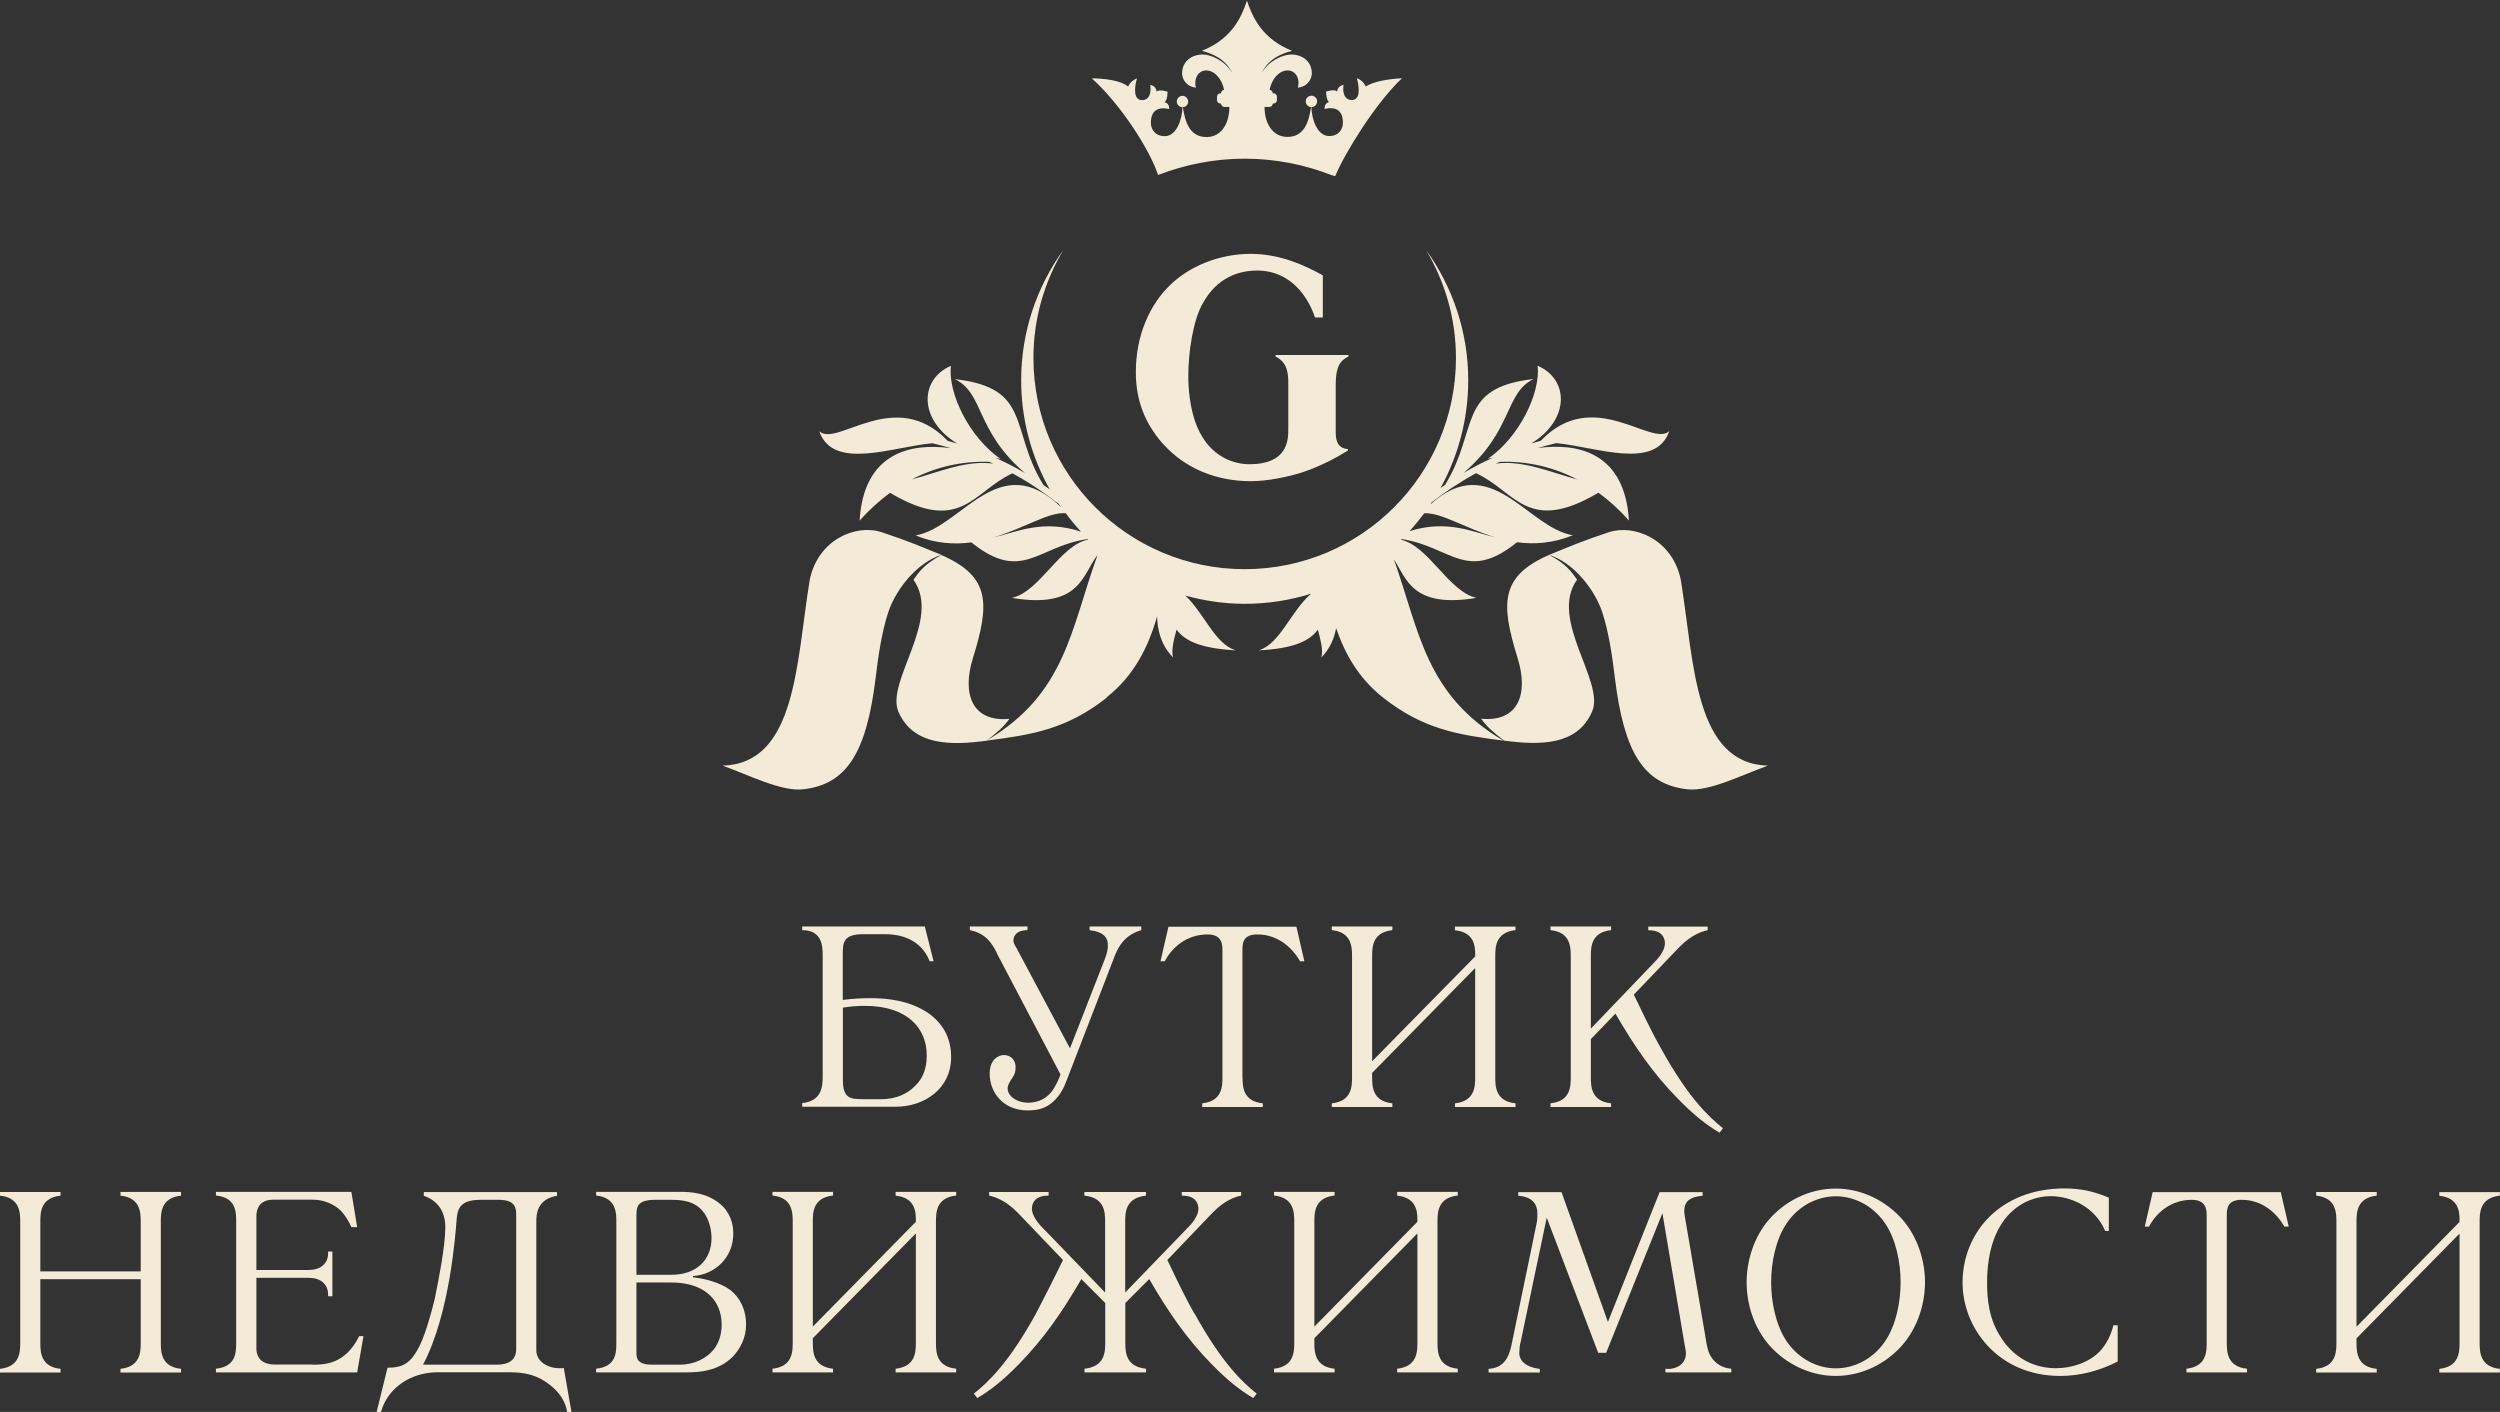 <?xml version="1.0" encoding="UTF-8"?> <svg xmlns="http://www.w3.org/2000/svg" viewBox="0 0 197.74 111.68"><rect x="0" y="0" width="197.74" height="111.68" fill="#333333" stroke="none"/> <defs> <style>.d{fill:#f3ebd8;}</style> </defs> <g id="a"></g> <g id="b"> <g id="c"> <path class="d" d="M105.65,30.38v3.71c0,.49,0,1.36,.96,1.43v.12c-.91,.57-2.18,1.24-3.54,1.7-1.12,.37-2.81,.72-4.13,.72-2.6,0-5.17-.91-7.05-3.06-1.35-1.58-2.05-3.36-2.05-5.56,0-2.87,1.07-5.34,2.76-6.94,1.48-1.41,3.77-2.42,6.34-2.42,2.18,0,4.13,.82,5.69,1.7v3.33h-.62c-.47-1.43-1.79-3.71-4.58-3.71-1.54,0-3.17,.62-4.24,2.5-.83,1.36-1.2,3.98-1.2,5.88,0,.84,.1,2.52,.68,3.93,1.04,2.52,3.04,3.01,4.16,3.01,2.96,0,3.07-1.83,3.07-2.74v-3.61c0-.82-.05-1.7-1.01-2.17v-.12h5.77v.12c-.65,.3-1.01,.82-1.01,2.17Zm-25.81,26.48c-2.94,.27-3.77-1.95-2.89-4.79,1.34-4.32,1.4-6.47-2.49-8.17-1.33,.71-1.78,1.34-2.21,1.96,2.26,3.13-2.21,8.05-1.19,10.43,1.18,2.72,4.18,2.67,6.97,2.3,.86-.67,1.31-1.05,1.81-1.73Zm-15.8-10.96c-1.06,6.53-1.05,14.49-6.88,14.66,2.07,.74,4.65,2.07,6.37,1.87,3.42-.39,5.01-2.84,5.74-8.89,.16-1.34,.44-3.48,1-5.15,.56-1.68,2.18-3.86,4.19-4.5-1.46-.6-2.68-1.12-4.71-1.79-2.02-.68-5.07,.56-5.71,3.8Zm23.54,9.25c-3.19,2.53-5.94,2.97-9.55,3.43,6.27-3.7,6.65-8.79,8.78-14.68-1.19,1.49-1.32,4.31-6.77,3.39,2.21-.49,3.79-4.16,6.03-4.61-.02-.02-.03-.03-.05-.04-3.94,.55-5.17,3.5-9.19,.26-1.36,.18-2.83,.1-4.41-.55,3.67-.63,6.57-6.99,11.5-2.24-.06-.08-.11-.16-.17-.24-1.14-.89-2.32-1.7-3.67-2.43-3.1,1.41-4.05,4.88-9.68,1.54-.85,.62-1.66,1.36-2.41,2.2,.32-5.36,4.01-6.17,7.21-5.73-.46-.14-.95-.27-1.46-.39-3.14,.28-7.86,2.19-8.94-.95,1.39,1.31,6-3.59,10.16,.76,.26,.07,.51,.15,.76,.22-3.08-1.88-3-5.08-.51-6.15-.24,2.19,1.47,5.66,3.93,7.36-.14-.02-.26-.06-.4-.09,.84,.38,1.61,.78,2.33,1.21-3.94-3.37-3.22-6.3-5.54-7.43,6.13,.69,4.29,3.98,7,8.37,.17,.12,.34,.23,.5,.35-1.43-2.55-2.26-5.49-2.26-8.63,0-3.86,1.25-7.42,3.35-10.33-1.5,2.51-2.38,5.43-2.38,8.56,0,9.23,7.48,16.71,16.71,16.71s16.71-7.48,16.71-16.71c0-3.13-.88-6.05-2.38-8.56,2.1,2.91,3.35,6.47,3.35,10.33,0,3.09-.8,6-2.19,8.52,.12-.08,.24-.17,.36-.25,2.71-4.39,.87-7.68,7-8.37-2.31,1.13-1.6,4.06-5.54,7.43,.72-.43,1.49-.83,2.33-1.21-.13,.03-.26,.06-.4,.09,2.46-1.7,4.17-5.17,3.93-7.36,2.49,1.07,2.57,4.27-.51,6.15,.25-.08,.5-.15,.76-.22,4.16-4.35,8.77,.55,10.16-.76-1.07,3.14-5.79,1.24-8.94,.95-.51,.12-.99,.26-1.46,.39,3.2-.44,6.89,.37,7.21,5.73-.75-.85-1.56-1.58-2.41-2.2-5.63,3.34-6.58-.13-9.68-1.54-1.29,.7-2.43,1.47-3.52,2.31-.03,.05-.06,.11-.1,.16,4.79-4.34,7.65,1.82,11.27,2.44-1.58,.64-3.06,.73-4.41,.55-4,3.23-5.24,.33-9.12-.25-.02,.02-.04,.03-.06,.05,2.21,.51,3.78,4.11,5.97,4.6-5.06,.85-5.53-1.51-6.53-3.05,2.03,5.74,2.51,10.72,8.66,14.34-3.61-.46-6.36-.9-9.55-3.43-1.87-1.49-2.96-3.37-3.68-5.47-.14,.79-.46,1.59-1.16,2.32,.15-.67-.09-1.43-.28-2.2-.63,.87-1.86,1.5-4.67,1.64,1.7-.54,2.5-3.06,4.13-4.48-1.66,.52-3.43,.8-5.26,.8-1.62,0-3.19-.24-4.68-.65,1.52,1.45,2.32,3.81,3.97,4.33-2.81-.15-4.04-.78-4.67-1.64-.2,.77-.43,1.54-.28,2.2-.99-1.02-1.22-2.19-1.26-3.24-.71,2.47-1.83,4.68-3.97,6.38Zm31.05-18.62c-.11,.05-.21,.09-.32,.14,2.17-.3,4.41,.72,6.44,1.25-1.9-.99-3.96-1.46-6.12-1.39Zm-5.97,4.06c-.37,.49-.76,.97-1.17,1.42,3-.94,5.03,.09,6.81,.5-2.4-.72-4.32-1.99-5.64-1.91Zm-34.1-3.92c-.11-.05-.21-.09-.32-.14-2.16-.07-4.23,.4-6.12,1.39,2.03-.53,4.27-1.55,6.44-1.25Zm6.94,5.38c-.43-.46-.83-.95-1.2-1.45-1.32-.14-3.27,1.18-5.72,1.91,1.8-.41,3.87-1.46,6.92-.46Zm40.43,14.23c1.03-2.37-3.45-7.3-1.19-10.43-.43-.62-.88-1.25-2.21-1.96-3.89,1.7-3.83,3.85-2.49,8.17,.88,2.84,.05,5.07-2.89,4.79,.49,.68,.95,1.05,1.81,1.73,2.79,.37,5.8,.42,6.97-2.3Zm.79-7.89c.56,1.67,.84,3.82,1,5.15,.73,6.04,2.31,8.5,5.74,8.89,1.72,.2,4.3-1.13,6.37-1.87-5.83-.17-5.82-8.14-6.88-14.66-.64-3.24-3.69-4.47-5.71-3.8-2.03,.67-3.25,1.19-4.71,1.79,2.01,.64,3.63,2.83,4.19,4.5ZM91.6,13.84c2.13-.82,4.43-1.29,6.85-1.29s4.75,.47,6.89,1.31c.09,.02,.19,.05,.27,.07,.76-1.84,3.2-5.78,5.28-7.74-1.11,.06-2.24,.25-2.87,.65-.18-.42-.52-.59-.7-.65,.22,.76,.28,1.72-.4,1.72s-.72-.78-.65-1.21c-.25,.07-.5,.24-.5,.53-.24-.2-.88,.01-.88,.01,0,0-.01,.68,.24,.83-.27,.08-.36,.27-.37,.54,.97-.2,1.46,.17,1.46,1.11,0,.4-.25,1.04-1.09,1.04-.96,0-1.39-1.38-1.4-2.29,.25,0,.45-.2,.45-.45s-.2-.45-.45-.45-.45,.2-.45,.45,.19,.43,.42,.45c-.17,1.08-.49,2.36-1.87,2.36-1.17,0-1.81-1.07-1.81-2.37h.41c.14-.02,.24-.13,.24-.27h.06c.15,0,.27-.13,.27-.27v-.27c0-.15-.12-.27-.27-.27h-.06c0-.13-.09-.24-.22-.27,0,0-.02,0-.03,0,.16-.85,.74-1.54,1.43-1.54s1,.77,.8,1.36c.85-.08,1.11-.77,1.11-1.12,0-1.03-.85-1.5-1.61-1.5-.64,0-1.76,.44-2.36,1.47,.52-1.1,1.54-1.54,2.41-1.76-2.36-.94-3.13-2.64-3.57-3.97-.44,1.33-1.21,3.03-3.57,3.97,.87,.23,1.89,.66,2.41,1.76-.6-1.02-1.72-1.47-2.36-1.47-.76,0-1.61,.47-1.61,1.5,0,.35,.25,1.04,1.1,1.12-.2-.59,.12-1.36,.8-1.36s1.26,.69,1.42,1.54c0,0-.02,0-.02,0-.13,.02-.22,.13-.22,.27h-.05c-.15,0-.27,.12-.27,.27v.27c0,.15,.12,.27,.27,.27h.05c0,.14,.11,.26,.25,.27h.41c0,1.31-.64,2.38-1.81,2.38-1.38,0-1.7-1.28-1.87-2.36,.24-.01,.42-.21,.42-.45s-.2-.45-.45-.45-.45,.2-.45,.45,.2,.45,.45,.45h0c-.02,.91-.45,2.29-1.4,2.29-.84,0-1.1-.64-1.1-1.04,0-.94,.49-1.31,1.46-1.11-.02-.27-.1-.46-.38-.54,.25-.15,.24-.83,.24-.83,0,0-.63-.21-.88-.01,.01-.3-.24-.47-.49-.53,.07,.44,.03,1.21-.65,1.21s-.62-.96-.4-1.72c-.18,.07-.52,.24-.7,.65-.57-.5-1.97-.66-2.87-.65,2.27,2.03,4.61,5.68,5.24,7.65Zm-26.53,71.37v-9.66c0-.71-.04-1.98-1.62-1.98v-.29h9.7l.69,2.75h-.31c-.44-1.14-1.49-2.14-3.55-2.14h-1.7c-1.6,0-1.62,.69-1.62,1.59v3.61c.78-.1,1.49-.14,2.16-.14,1.45,0,3.15,.2,4.6,1.18,1.11,.79,1.81,1.89,1.81,3.5,0,2.44-2.06,3.91-4.41,3.91h-7.37v-.29c1.51-.16,1.62-1.24,1.62-2.06Zm1.6,.24c0,1.41,.59,1.49,1.53,1.49h1.53c1.26,0,2.1-.51,2.58-.98,.97-.88,.99-2.02,.99-2.51,0-2.06-1.47-3.89-4.89-3.89-.59,0-1.15,.04-1.74,.14v5.74Zm12.17-10.06l5.04,9.59c-.1,.31-.36,.92-.71,1.38-.57,.71-1.32,.86-1.85,.86-.95,0-1.62-.57-1.62-1.12,0-.33,.23-.61,.38-.86,.15-.22,.25-.43,.25-.81,0-.73-.53-.98-.92-.98-.44,0-1.13,.35-1.13,1.47,0,1.51,1.09,2.91,3,2.91,.78,0,1.41-.14,2.02-.69,.57-.51,.88-1.18,1.03-1.59l3.78-9.78c.27-.71,.71-1.77,2.16-2.2v-.29h-4.09v.29c1.16,.14,1.45,.63,1.45,1.2,0,.24-.04,.59-.27,1.16l-2.73,6.99-4.2-7.88c-.11-.22-.27-.41-.27-.65,0-.41,.29-.82,1.11-.82v-.29h-4.56v.29c1.34,.27,1.79,1.14,2.14,1.81Zm19.43,9.84v-10.04c0-.57,.02-1.28,1.18-1.28,1.64,0,2.77,1.06,3.38,2.12h.34l-.63-2.73h-10.12l-.63,2.73h.34c.57-1.1,1.74-2.12,3.38-2.12,1.15,0,1.18,.79,1.18,1.28v10.04c0,.73-.04,1.87-1.6,2.04v.29h4.79v-.29c-1.55-.16-1.6-1.3-1.6-2.04Zm21.6-11.65v-.29h-4.79v.29c1.53,.16,1.6,1.26,1.6,1.89v.18l-8.15,8.29v-8.33c0-.73,.04-1.87,1.6-2.04v-.29h-4.79v.29c1.55,.16,1.6,1.3,1.6,2.04v9.62c0,.73-.04,1.87-1.6,2.04v.29h4.79v-.29c-1.55-.16-1.6-1.3-1.6-2.04v-.37l8.15-8.29v8.66c0,.73-.04,1.87-1.6,2.04v.29h4.79v-.29c-1.55-.16-1.6-1.3-1.6-2.04v-9.62c0-.73,.04-1.87,1.6-2.04Zm7.91,6.6c1.51,2.61,2.98,4.73,4.89,6.68,1.32,1.36,2.33,2.14,3.34,2.73l.27-.35c-1.18-.94-2.79-2.49-4.91-6.33-.78-1.37-1.7-3.32-2.14-4.24l3.59-3.75c1.03-1.06,1.93-1.28,2.25-1.34v-.29h-4.7v.29h.04c1.09,0,1.28,.65,1.28,1.04,0,.49-.4,1.02-.67,1.32l-5.19,5.42v-5.75c0-.73,.04-1.87,1.6-2.04v-.29h-4.79v.29c1.55,.16,1.6,1.3,1.6,2.04v9.62c0,.73-.04,1.87-1.6,2.04v.29h4.79v-.29c-1.55-.16-1.6-1.3-1.6-2.04v-3.04l1.95-2.02ZM9.53,94.57c1.55,.16,1.6,1.3,1.6,2.04v3.95H3.19v-3.95c0-.73,.04-1.87,1.6-2.04v-.29H0v.29c1.55,.16,1.6,1.3,1.6,2.04v9.62c0,.73-.04,1.87-1.6,2.04v.29H4.79v-.29c-1.55-.16-1.6-1.3-1.6-2.04v-5.05h7.94v5.05c0,.73-.04,1.87-1.6,2.04v.29h4.79v-.29c-1.55-.16-1.6-1.3-1.6-2.04v-9.62c0-.73,.04-1.87,1.6-2.04v-.29h-4.79v.29Zm15.2,13.36h-2.98c-1.43,0-1.47-1.02-1.47-1.26v-5.6h4.05c.4,0,1.05,.04,1.41,.59,.17,.22,.21,.51,.21,.75v.12h.34v-3.54h-.34v.12c0,.24-.04,.53-.21,.75-.36,.55-1.01,.59-1.41,.59h-4.05v-4.24c0-.88,.5-1.32,1.32-1.32h3.15c.9,0,1.64,.37,2.12,.79,.42,.39,.76,1,.92,1.38h.46l-.46-2.79h-10.71v.29c1.57,.16,1.6,1.26,1.6,2.04v9.62c0,.77-.02,1.87-1.6,2.04v.29h11.17l.5-2.87h-.34c-1.11,2.28-2.83,2.26-3.7,2.26Zm19.86,.25l.61,3.5h-.34c-.1-.63-.44-1.49-1.55-2.28-1.22-.88-2.37-.86-3.36-.86h-5.33c-2.08,0-3.93,1.18-4.49,3.14h-.34l.86-3.5h.08c1.09,0,1.74-.37,2.33-1.49,.23-.39,.71-1.45,1.32-3.93,.27-1.3,.84-4.16,.84-5.62v-.16c0-.51-.15-1.87-1.7-2.4v-.29h10.54v.29c-1.6,.27-1.64,1.49-1.64,2.04v10.19c0,.83,.84,1.41,1.83,1.41h.17c.06,0,.1,0,.17-.02Zm-3.76-12.04c0-.57-.04-1.24-1.38-1.24h-1.43c-1.7,0-1.85,.77-1.91,1.65-.08,.98-.52,7.37-2.65,11.39h5.82c1.18,0,1.55-.55,1.55-1.22v-10.57Zm18.18,8.64c0,1.04-.46,1.91-1.07,2.55-1.11,1.08-2.5,1.22-3.67,1.22h-7.12v-.29c1.58-.16,1.6-1.26,1.6-2.04v-9.62c0-.73-.04-1.87-1.6-2.04v-.29h6.61c.82,0,2.31,.04,3.44,1.18,.74,.79,.8,1.71,.8,2.12,0,1.95-1.51,3.26-3.19,3.36v.1c.86,.08,2.14,.41,2.92,.98,.76,.57,1.28,1.53,1.28,2.75Zm-8.67-3.95h2.77c2,0,3.17-1.2,3.17-2.91,0-.71-.23-1.55-.65-2.06-.67-.88-1.72-.96-2.56-.96h-1.26c-1.41,0-1.47,.57-1.47,1.24v4.68Zm6.74,3.95c0-.98-.34-1.75-.9-2.3-1.03-1-2.54-1.04-3.11-1.04h-2.73v5.58c0,.41,.06,.92,1.24,.92h2.2c1.16,0,2.14-.53,2.67-1.2,.4-.49,.63-1.2,.63-1.96Zm13.76-10.21c1.53,.16,1.6,1.26,1.6,1.89v.18l-8.15,8.29v-8.33c0-.73,.04-1.87,1.6-2.04v-.29h-4.79v.29c1.55,.16,1.6,1.3,1.6,2.04v9.62c0,.73-.04,1.87-1.6,2.04v.29h4.79v-.29c-1.55-.16-1.6-1.3-1.6-2.04v-.37l8.15-8.29v8.66c0,.73-.04,1.87-1.6,2.04v.29h4.79v-.29c-1.55-.16-1.6-1.3-1.6-2.04v-9.62c0-.73,.04-1.87,1.6-2.04v-.29h-4.79v.29Zm23.63,9.33c-.78-1.37-1.7-3.32-2.14-4.24l3.59-3.75c1.03-1.06,1.93-1.28,2.25-1.34v-.29h-4.7v.29h.04c1.09,0,1.28,.65,1.28,1.04,0,.49-.4,1.02-.67,1.32l-5.12,5.3v-5.62c0-.73,.04-1.87,1.64-2.04v-.29h-4.87v.29c1.6,.16,1.64,1.3,1.64,2.04v5.62l-5.12-5.3c-.27-.31-.67-.84-.67-1.32,0-.39,.19-1.04,1.28-1.04h.04v-.29h-4.7v.29c.31,.06,1.22,.29,2.25,1.34l3.59,3.75c-.44,.92-1.41,2.85-2.14,4.24-2.12,3.85-3.74,5.4-4.91,6.33l.27,.35c1.01-.59,2.02-1.37,3.34-2.73,1.91-1.96,3.38-4.07,4.89-6.68l1.89,1.89v3.16c0,.73-.04,1.87-1.64,2.04v.29h4.87v-.29c-1.6-.16-1.64-1.3-1.64-2.04v-3.16l1.89-1.89c1.51,2.61,2.98,4.73,4.89,6.68,1.32,1.36,2.33,2.14,3.34,2.73l.27-.35c-1.18-.94-2.79-2.49-4.91-6.33Zm16.04-9.33c1.53,.16,1.6,1.26,1.6,1.89v.18l-8.15,8.29v-8.33c0-.73,.04-1.87,1.6-2.04v-.29h-4.79v.29c1.55,.16,1.6,1.3,1.6,2.04v9.62c0,.73-.04,1.87-1.6,2.04v.29h4.79v-.29c-1.55-.16-1.6-1.3-1.6-2.04v-.37l8.15-8.29v8.66c0,.73-.04,1.87-1.6,2.04v.29h4.79v-.29c-1.55-.16-1.6-1.3-1.6-2.04v-9.62c0-.73,.04-1.87,1.6-2.04v-.29h-4.79v.29Zm24.51,11.92l-1.74-10.18c-.02-.14-.06-.33-.06-.55,0-.53,.21-1.08,1.45-1.18v-.29h-3.4l-4.09,10.27-3.67-10.27h-3.42v.29c1.49,.1,1.51,1.12,1.51,1.41,0,.31,0,.47-.06,.77l-1.99,9.64c-.23,1.14-.74,1.81-1.81,1.87v.29h4.05v-.29c-.59-.06-1.62-.35-1.62-1.26,0-.18,.04-.69,.11-.88l2.06-9.82,4.07,10.69h.63l4.45-11.04,1.76,10.41c.02,.18,.1,.41,.1,.67,0,.82-.69,1.24-1.43,1.24l-.19-.02v.29h5.21v-.29c-1.01-.08-1.74-.77-1.91-1.77Zm15.43-10.06c1.24,1.41,1.81,3.3,1.81,4.99s-.57,3.58-1.81,4.99c-1.24,1.41-3.13,2.42-5.25,2.42s-4.01-1.02-5.25-2.42c-1.24-1.41-1.8-3.3-1.8-4.99s.57-3.59,1.8-4.99c1.24-1.41,3.13-2.42,5.25-2.42s4.01,1.02,5.25,2.42Zm-.12,4.99c0-1.55-.36-3.4-1.24-4.68-1.01-1.47-2.54-2.12-3.88-2.12s-2.88,.65-3.88,2.12c-.88,1.28-1.24,3.14-1.24,4.68s.36,3.4,1.24,4.69c1.01,1.47,2.54,2.12,3.88,2.12s2.88-.65,3.88-2.12c.88-1.28,1.24-3.12,1.24-4.69Zm15.76,5.46c-.84,.88-2.2,1.34-3.48,1.34-2.1,0-3.51-1.18-4.24-2.28-1.07-1.53-1.2-3.2-1.2-4.46,0-5.42,3.04-6.87,5.02-6.87,1.51,0,3.48,.77,4.32,2.75h.29v-2.63c-1.16-.49-2.18-.73-3.51-.73-5.1,0-8.06,3.52-8.06,7.46,0,3.52,2.77,7.37,7.73,7.37,1.58,0,3.11-.41,4.54-1.14v-2.87h-.34c-.17,.73-.55,1.51-1.07,2.06Zm4.18-12.59l-.63,2.73h.34c.57-1.1,1.74-2.12,3.38-2.12,1.15,0,1.18,.79,1.18,1.28v10.04c0,.73-.04,1.87-1.6,2.04v.29h4.79v-.29c-1.55-.16-1.6-1.3-1.6-2.04v-10.04c0-.57,.02-1.28,1.18-1.28,1.64,0,2.77,1.06,3.38,2.12h.34l-.63-2.73h-10.12Zm27.46,.29v-.29h-4.79v.29c1.53,.16,1.6,1.26,1.6,1.89v.18l-8.15,8.29v-8.33c0-.73,.04-1.87,1.6-2.04v-.29h-4.79v.29c1.55,.16,1.6,1.3,1.6,2.04v9.62c0,.73-.04,1.87-1.6,2.04v.29h4.79v-.29c-1.55-.16-1.6-1.3-1.6-2.04v-.37l8.15-8.29v8.66c0,.73-.04,1.87-1.6,2.04v.29h4.79v-.29c-1.55-.16-1.6-1.3-1.6-2.04v-9.62c0-.73,.04-1.87,1.6-2.04Z"></path> </g> </g> </svg> 